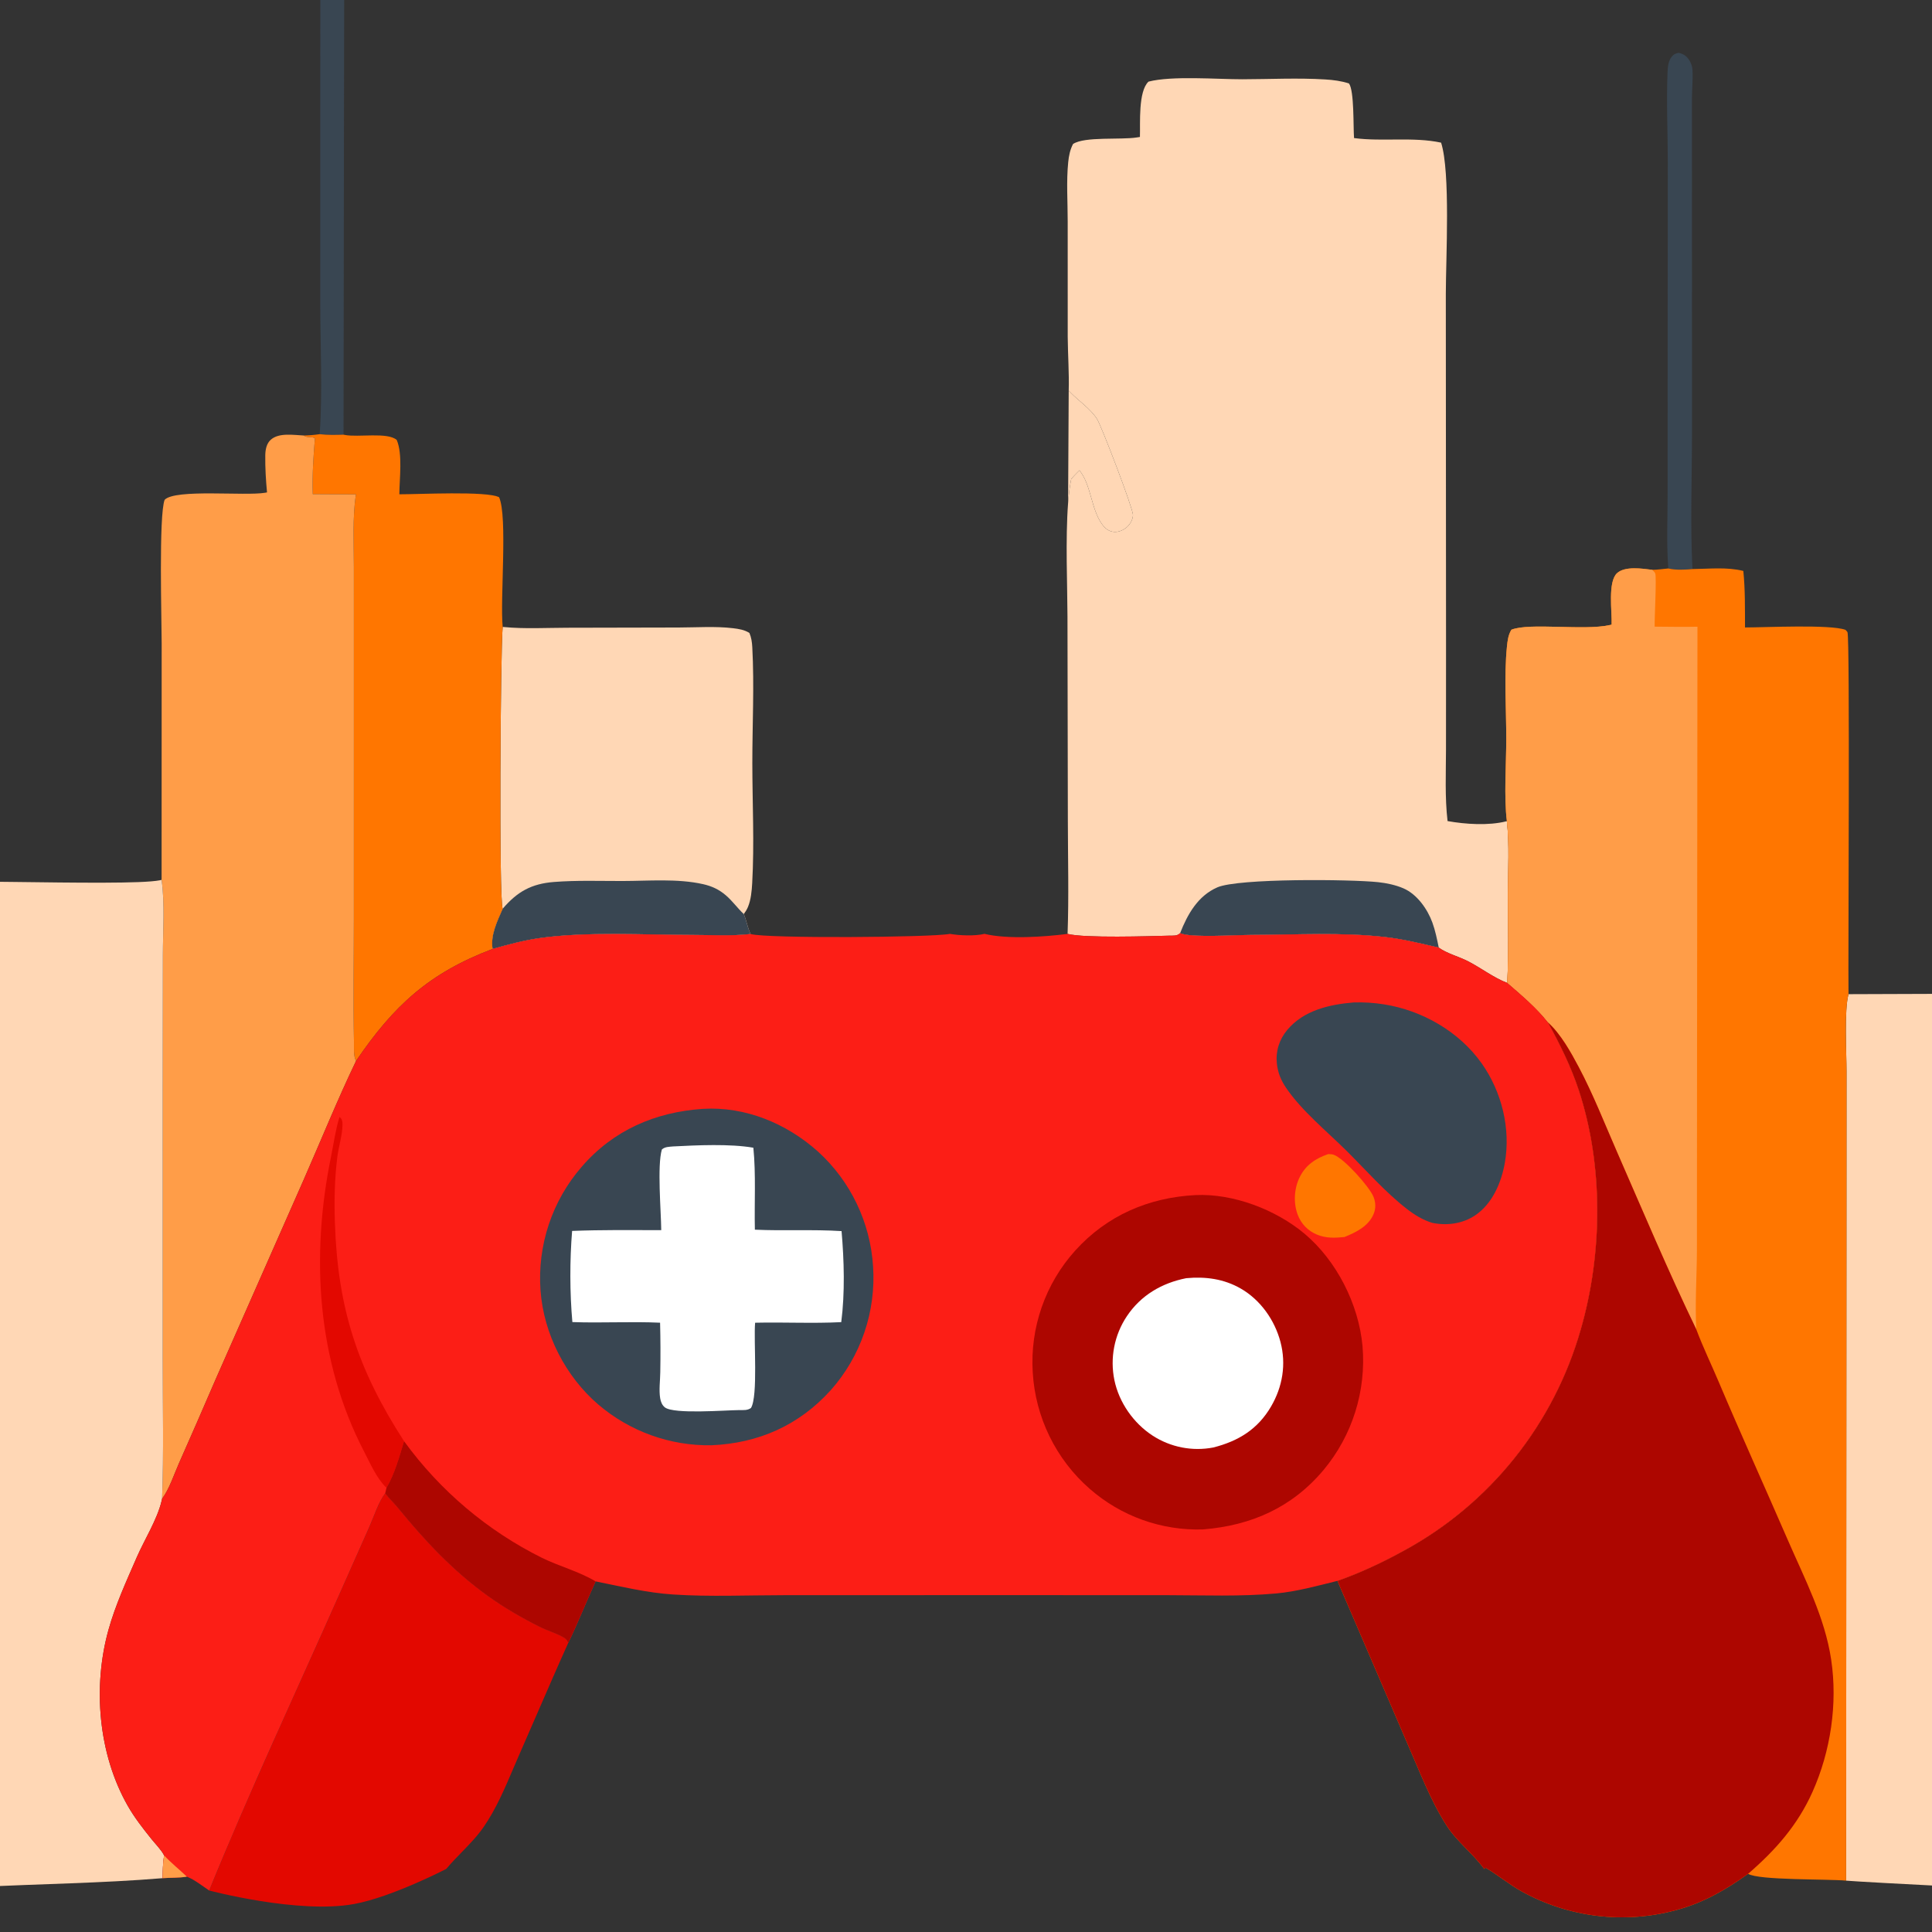 <svg width="512" height="512" viewBox="0 0 512 512" fill="none" xmlns="http://www.w3.org/2000/svg">
<rect x="0" y="0" width="512" height="512" fill="#333333" stroke="none"/>
<g clip-path="url(#clip0_3867_4536)">
<path d="M84.715 115.063L84.743 114.701C85.491 103.891 84.882 91.655 84.871 80.712L84.876 17.448L84.89 -2.879C84.893 -5.636 84.552 -8.491 84.819 -11.231C84.944 -12.508 85.246 -14.006 86.282 -14.867C86.93 -15.406 87.843 -15.446 88.63 -15.258C89.583 -15.031 90.163 -14.436 90.631 -13.605C91.172 -12.647 91.287 -11.328 91.344 -10.252C91.519 -6.926 91.198 -3.467 91.213 -0.121L91.157 30.55L91.039 115.191C88.899 115.267 86.848 115.31 84.715 115.063Z" fill="#394652"/>
<path d="M442.118 150.648C441.611 144.141 441.937 137.401 441.934 130.867L441.944 94.228L441.983 43.391C441.983 35.331 441.59 27.111 441.916 19.076C441.973 17.703 442.129 16.095 443.05 15.001C443.655 14.278 443.971 14.238 444.846 13.992C446.167 14.297 447.053 14.885 447.758 16.086C448.204 16.846 448.48 17.659 448.523 18.542C448.654 21.072 448.385 23.712 448.377 26.256L448.385 45.39L448.395 114.746C448.395 126.698 447.91 138.878 448.516 150.808C446.408 150.98 444.194 151.128 442.118 150.648Z" fill="#394652"/>
<path d="M133.212 166.132L133.594 166.173C139.064 166.703 144.792 166.37 150.297 166.36L179.844 166.297C184.537 166.289 189.62 165.922 194.263 166.483C195.817 166.67 197.26 166.895 198.602 167.738C199.131 168.985 199.294 170.213 199.367 171.557C199.914 181.719 199.37 192.084 199.377 202.272C199.384 212.812 199.93 223.552 199.34 234.06C199.226 236.098 199.012 238.449 198.226 240.337C197.933 241.036 197.559 241.632 197.112 242.242C197.849 243.959 198.101 245.885 198.929 247.527C193.847 248.108 188.425 247.766 183.307 247.766C170.583 247.762 155.537 246.835 143.012 248.604C138.776 249.204 134.651 250.324 130.539 251.48C129.925 247.834 131.795 244.069 133.211 240.833C132.194 238.203 132.627 172.864 133.212 166.132Z" fill="#FFD7B5"/>
<path d="M133.211 240.833C137.088 236.283 140.843 234.199 146.807 233.732C152.799 233.261 158.949 233.482 164.957 233.475C171.864 233.464 179.573 232.783 186.339 234.314C188.653 234.838 190.545 235.716 192.357 237.268C194.115 238.774 195.443 240.676 197.112 242.242C197.849 243.958 198.101 245.885 198.929 247.527C193.847 248.108 188.425 247.766 183.307 247.766C170.583 247.762 155.537 246.834 143.012 248.604C138.776 249.204 134.651 250.324 130.539 251.48C129.925 247.834 131.795 244.069 133.211 240.833Z" fill="#394652"/>
<path d="M91.039 115.191C91.149 115.214 91.26 115.24 91.37 115.262C94.97 115.961 102.672 114.45 105.136 116.587C106.748 120.342 105.853 126.889 105.831 130.991C110.569 131.022 129.101 130.052 132.269 131.779C134.558 136.961 132.497 158.652 133.213 166.132C132.627 172.864 132.194 238.203 133.212 240.833C131.796 244.069 129.925 247.834 130.539 251.48C113.771 257.842 104.368 266.435 94.358 281.161C93.629 279.883 93.837 277.721 93.808 276.269C93.596 265.403 93.773 254.495 93.774 243.627L93.781 180.755L93.778 150.215C93.781 143.91 93.396 137.246 94.315 131.008L82.886 130.946C82.725 125.953 83.052 121.072 83.462 116.103C82.781 115.905 82.971 115.916 82.42 115.875C81.807 115.829 81.317 115.848 80.742 115.582C80.637 115.535 80.543 115.467 80.444 115.409C81.895 115.394 83.278 115.268 84.715 115.063C86.848 115.31 88.899 115.267 91.039 115.191Z" fill="#FF7600"/>
<path d="M70.765 130.49C70.457 127.264 70.256 123.897 70.302 120.655C70.324 119.184 70.618 117.548 71.767 116.527C73.933 114.6 77.823 115.296 80.444 115.409C80.543 115.467 80.637 115.535 80.742 115.582C81.317 115.848 81.807 115.829 82.42 115.875C82.971 115.916 82.781 115.905 83.462 116.103C83.052 121.073 82.724 125.953 82.886 130.946L94.314 131.008C93.396 137.246 93.781 143.91 93.778 150.215L93.781 180.755L93.774 243.627C93.773 254.495 93.596 265.404 93.808 276.269C93.837 277.721 93.629 279.883 94.357 281.161C89.362 291.559 85.041 302.288 80.392 312.846L57.081 365.685C53.908 373.058 50.694 380.415 47.441 387.754C46.119 390.73 44.884 394.594 42.954 397.192C43.422 384.921 43.113 372.528 43.128 360.243L43.125 289.596L43.164 253.125C43.173 246.653 43.721 239.58 42.824 233.183L42.844 170.449C42.845 164.507 42.042 136.562 43.632 132.452C46.471 129.507 64.931 131.505 70.299 130.579C70.454 130.552 70.61 130.52 70.765 130.49Z" fill="#FF9D48"/>
<path d="M489.873 263.466L522.52 263.352C528.284 263.334 534.43 262.927 540.158 263.559C541.317 263.687 542.411 264.062 543.506 264.451C545.369 271.905 544.501 280.583 544.498 288.265L544.48 318.299L544.452 441.698L544.42 480.46C544.409 487.25 544.002 494.315 544.512 501.077C543.619 501.394 493.883 498.797 489.243 498.394L489.331 322.156L489.346 283.983C489.349 278.913 488.704 267.784 489.873 263.466Z" fill="#FFD7B5"/>
<path d="M-32.342 501.345C-31.824 491.446 -31.965 481.537 -31.97 471.625L-31.977 430.726L-31.954 301.878L-31.958 263.752C-31.947 256.494 -32.142 249.154 -31.741 241.907C-31.628 239.88 -31.491 236.194 -30.298 234.514C-28.669 232.216 33.17 235.109 42.349 233.283C42.508 233.25 42.666 233.218 42.824 233.183C43.721 239.58 43.173 246.653 43.163 253.125L43.125 289.596L43.128 360.243C43.112 372.528 43.421 384.921 42.954 397.192C42.903 397.417 42.855 397.642 42.801 397.866C41.605 402.794 38.271 408.032 36.234 412.717C33.502 419.001 30.57 425.356 28.732 431.975C24.548 447.033 26.044 464.813 33.826 478.508C35.642 481.702 37.855 484.52 40.143 487.375C41.199 488.692 42.726 490.208 43.484 491.692C43.168 493.705 43.136 495.703 43.088 497.737C26.892 499.082 10.425 499.239 -5.824 500.089C-11.422 500.384 -17.017 500.707 -22.612 501.059C-25.708 501.252 -29.279 501.798 -32.342 501.345Z" fill="#FFD7B5"/>
<path d="M302.093 36.294C302.213 32.7 301.601 24.238 304.367 21.63C310.609 20.026 322.526 21.017 329.239 21.006C336.529 20.994 343.971 20.602 351.241 21.056C353.338 21.187 355.499 21.458 357.497 22.123C358.917 24.073 358.602 33.643 358.836 36.59C366.441 37.592 374.419 36.2 381.907 37.803C384.412 45.651 383.172 68.407 383.158 77.854L383.215 171.059L383.204 198.591C383.19 204.875 382.889 211.349 383.618 217.593C388.351 218.442 394.479 218.846 399.177 217.657C399.23 217.643 399.283 217.632 399.336 217.622C400.041 223.837 399.63 230.446 399.616 236.715C399.602 244.601 399.853 252.611 399.428 260.479C395.879 259.145 392.407 256.454 388.982 254.71C386.608 253.504 383.377 252.654 381.287 251.131C376.636 250.057 371.999 248.908 367.252 248.351C355.612 246.992 343.316 247.744 331.587 247.766C327.853 247.773 315.094 248.583 312.749 247.277C311.962 248.105 310.984 247.93 309.879 247.959C304.459 248.101 287.587 248.658 282.918 247.495C283.276 237.582 283.006 227.591 282.992 217.672L282.893 163.378C282.876 155.443 282.325 142.727 283.057 133.308C283.241 130.938 283.506 128.777 283.881 126.953C284.551 126.142 285.33 125.402 286.063 124.648C289.149 128.431 289.117 134.713 291.962 138.795C292.762 139.944 293.765 140.827 295.203 140.952C296.468 141.062 297.817 140.466 298.735 139.605C299.578 138.812 300.23 137.641 300.251 136.459C300.286 134.811 291.884 112.814 290.708 111.009C288.876 108.204 285.936 106.33 283.633 103.954L283.219 103.522C283.353 98.82 282.996 94.049 282.957 89.334L282.95 58.669C282.957 53.511 282.567 48.084 283.088 42.968C283.258 41.269 283.58 39.675 284.367 38.157C287.441 36.123 296.978 37.099 301.218 36.431L301.767 36.349C301.877 36.332 301.983 36.312 302.093 36.294Z" fill="#FFD7B5"/>
<path d="M283.057 133.308C283.241 130.938 283.506 128.777 283.881 126.953C284.551 126.142 285.33 125.402 286.063 124.648C289.149 128.431 289.117 134.713 291.962 138.795C292.762 139.944 293.765 140.827 295.203 140.952C296.468 141.062 297.817 140.466 298.735 139.605C299.578 138.812 300.23 137.641 300.251 136.459C300.286 134.811 291.884 112.814 290.708 111.009C288.876 108.204 285.936 106.33 283.633 103.954L283.219 103.522L283.057 133.308Z" fill="#FFD7B5"/>
<path d="M312.749 247.277C314.707 242.288 317.449 237.407 322.607 235.159C328.186 232.722 358.017 233.011 365.208 233.782C367.451 234.021 369.856 234.524 371.932 235.423C375.517 236.975 378.273 240.875 379.587 244.465C380.377 246.62 380.823 248.89 381.287 251.13C376.636 250.056 371.999 248.907 367.252 248.351C355.612 246.991 343.316 247.744 331.587 247.766C327.853 247.773 315.094 248.583 312.749 247.277Z" fill="#394652"/>
<path d="M437.878 151.01C439.291 150.984 440.712 150.789 442.118 150.648C444.194 151.128 446.408 150.98 448.516 150.808C452.979 150.758 457.634 150.22 461.998 151.304C462.508 156.287 462.423 161.28 462.444 166.283C467.928 166.278 485.006 165.422 489.073 166.916C489.25 167.127 489.487 167.299 489.601 167.549C490.281 169.058 489.75 254.21 489.873 263.466C488.704 267.783 489.349 278.913 489.346 283.983L489.331 322.156L489.243 498.393C484.439 497.922 465.994 498.329 463.27 496.577C457.301 500.859 451.25 504.334 444.109 506.219C430.427 509.907 415.862 508.158 403.424 501.334C399.988 499.442 397.041 496.941 393.693 494.961L393.321 495.289C390.352 491.186 386.137 488.124 383.338 483.749C379.056 477.059 376.137 469.238 372.934 461.962L354.436 418.947C360.412 416.856 366.498 414.005 372.052 410.937C383.345 404.806 393.308 396.464 401.355 386.4C409.401 376.336 415.369 364.753 418.908 352.332C424.71 332.243 424.955 308.896 418.401 288.957C416.315 282.616 413.403 276.765 410.204 270.941C407.048 266.952 403.247 263.794 399.428 260.479C399.853 252.611 399.602 244.601 399.616 236.715C399.63 230.446 400.041 223.837 399.336 217.621C398.535 211.161 399.17 202.549 399.177 195.924C399.184 188.088 398.574 179.098 399.354 171.379C399.51 169.82 399.694 168.227 400.537 166.881C405.305 164.954 419.74 167.175 426.563 165.653L427.098 165.531C427.236 162.222 426.025 154.197 428.522 151.9C430.637 149.954 435.256 150.695 437.878 151.01Z" fill="#FF7600"/>
<path d="M427.098 165.531C427.236 162.222 426.024 154.197 428.522 151.9C430.637 149.954 435.256 150.695 437.877 151.01C438.132 151.319 438.48 151.571 438.643 151.937C439.061 152.881 438.434 163.972 438.501 166.069C442.274 166.081 446.075 166.183 449.844 166.087L449.727 289.203L449.702 331.273C449.674 338.234 449.164 345.371 449.539 352.307C442.05 336.825 435.359 320.878 428.458 305.118C425.203 297.674 422.213 290.017 418.412 282.838C416.297 278.845 413.591 273.971 410.204 270.941C407.048 266.952 403.247 263.794 399.428 260.479C399.853 252.611 399.601 244.601 399.616 236.715C399.63 230.446 400.041 223.837 399.336 217.621C398.535 211.161 399.169 202.549 399.176 195.924C399.183 188.088 398.574 179.098 399.353 171.379C399.509 169.82 399.694 168.227 400.537 166.881C405.305 164.954 419.74 167.175 426.563 165.653L427.098 165.531Z" fill="#FF9D48"/>
<path d="M410.204 270.941C413.591 273.971 416.297 278.845 418.412 282.838C422.213 290.017 425.203 297.674 428.458 305.118C435.359 320.879 442.051 336.825 449.539 352.307C451.286 356.975 453.471 361.474 455.413 366.059C461.385 380.161 467.708 394.105 473.805 408.153C478.265 418.423 483.61 428.61 485.282 439.821C487.029 451.514 485.144 464.117 480.327 474.883C476.38 483.703 470.5 490.333 463.27 496.577C457.301 500.859 451.25 504.335 444.109 506.219C430.427 509.907 415.862 508.158 403.424 501.334C399.988 499.443 397.041 496.941 393.693 494.961L393.321 495.289C390.352 491.186 386.137 488.124 383.338 483.75C379.056 477.059 376.137 469.238 372.934 461.962L354.436 418.947C360.412 416.856 366.498 414.005 372.052 410.937C383.345 404.807 393.308 396.464 401.355 386.4C409.401 376.336 415.369 364.753 418.908 352.332C424.71 332.243 424.955 308.896 418.401 288.957C416.315 282.617 413.403 276.765 410.204 270.941Z" fill="#AD0600"/>
<path fill-rule="evenodd" clip-rule="evenodd" d="M79.874 444.959C71.499 463.547 63.107 482.173 55.434 501.002C55.434 501.002 78.998 507.282 93.809 504.588C103.856 502.761 118.264 495.278 118.264 495.278C119.543 493.749 120.931 492.322 122.32 490.895C124.397 488.761 126.474 486.626 128.184 484.149C131.43 479.449 133.738 474.038 136.002 468.73C136.538 467.473 137.072 466.222 137.615 464.988C139.218 461.345 140.804 457.69 142.391 454.035C145.099 447.795 147.808 441.553 150.604 435.361C150.575 435.307 150.547 435.253 150.519 435.201C150.303 434.785 150.112 434.419 149.692 434.141C148.628 433.437 147.22 432.879 145.837 432.332C144.941 431.977 144.056 431.626 143.283 431.243C138.39 428.824 133.47 425.966 129.036 422.758C120.015 416.228 112.585 408.31 105.558 399.697C105.084 399.117 104.566 398.559 104.048 398.001C103.358 397.259 102.67 396.518 102.087 395.725C100.794 397.412 99.821 399.856 98.925 402.107C98.581 402.971 98.249 403.807 97.914 404.56L89.692 423.058C86.452 430.359 83.165 437.656 79.874 444.959Z" fill="#E30800"/>
<path d="M282.918 247.495C287.587 248.658 304.459 248.101 309.879 247.958C310.984 247.93 311.962 248.105 312.748 247.277C315.094 248.583 327.853 247.773 331.587 247.766C343.316 247.744 355.612 246.991 367.252 248.351C371.999 248.908 376.636 250.057 381.287 251.131C383.377 252.654 386.608 253.503 388.982 254.709C392.407 256.454 395.879 259.145 399.428 260.479C403.247 263.794 407.048 266.952 410.204 270.941C413.403 276.765 416.315 282.616 418.401 288.957C424.955 308.896 424.71 332.243 418.908 352.332C415.369 364.753 409.401 376.336 401.355 386.4C393.308 396.464 383.345 404.806 372.052 410.936C366.498 414.005 360.412 416.856 354.436 418.947C349.221 420.235 343.61 421.787 338.268 422.276C328.743 423.15 318.948 422.747 309.383 422.737L263.286 422.722L207.796 422.74C198.067 422.737 188.09 423.197 178.391 422.558C171.363 422.098 164.71 420.456 157.84 419.083C155.369 424.471 153.167 430.03 150.604 435.361C150.347 434.879 150.165 434.455 149.692 434.141C147.938 432.981 145.248 432.217 143.283 431.243C138.39 428.824 133.47 425.966 129.036 422.758C120.015 416.228 112.585 408.31 105.558 399.697C104.454 398.344 103.107 397.113 102.087 395.725C100.297 398.059 99.121 401.845 97.914 404.56L89.692 423.058C78.205 448.942 66.122 474.775 55.434 501.002C53.627 499.792 51.539 498.129 49.519 497.33C47.372 497.698 45.245 497.562 43.088 497.737C43.136 495.703 43.168 493.705 43.484 491.692C42.726 490.208 41.199 488.691 40.143 487.375C37.855 484.52 35.642 481.701 33.827 478.508C26.044 464.813 24.548 447.033 28.733 431.975C30.571 425.356 33.502 419.001 36.234 412.717C38.271 408.032 41.605 402.794 42.801 397.866C42.855 397.641 42.903 397.417 42.954 397.192C44.884 394.594 46.119 390.73 47.441 387.754C50.694 380.415 53.908 373.058 57.081 365.684L80.392 312.846C85.041 302.288 89.362 291.558 94.357 281.161C104.368 266.435 113.771 257.842 130.539 251.48C134.651 250.324 138.776 249.204 143.012 248.604C155.537 246.834 170.583 247.762 183.307 247.766C188.425 247.766 193.848 248.108 198.929 247.527C203.222 248.754 246.682 248.447 251.758 247.487C254.228 247.933 258.454 248.098 260.891 247.48C267.023 248.968 276.598 248.287 282.918 247.495Z" fill="#FC1E16"/>
<path d="M43.484 491.692C45.397 493.748 47.506 495.41 49.519 497.33C47.372 497.698 45.245 497.562 43.088 497.737C43.136 495.703 43.168 493.705 43.484 491.692Z" fill="#FF9D48"/>
<path d="M351.981 305.846C352.417 305.867 352.973 305.867 353.398 306.006C356.115 306.902 362.87 314.438 363.983 317.143C364.603 318.652 364.649 320.272 364 321.781C362.622 325 359.331 326.591 356.292 327.826C353.752 328.079 351.411 328.186 348.988 327.173C346.632 326.192 344.836 324.358 343.922 321.96C342.739 318.855 342.937 315.034 344.386 312.051C346.008 308.725 348.619 307.023 351.981 305.846Z" fill="#FF7600"/>
<path d="M102.423 394.287C99.829 391.825 98.095 387.775 96.453 384.61C83.941 360.479 82.351 332.853 87.712 306.588C88.419 303.123 88.917 299.391 89.965 296.026C90.656 296.479 90.772 297.246 90.766 298.038C90.747 300.764 89.763 303.762 89.41 306.506C88.666 312.304 88.558 318.127 88.748 323.965C89.486 346.602 94.702 362.766 107.076 381.927C105.868 385.956 104.568 390.648 102.423 394.287Z" fill="#E30800"/>
<path d="M107.076 381.927C116.612 395.049 129.154 405.658 143.635 412.849C148.168 415.069 153.583 416.503 157.84 419.083C155.369 424.471 153.167 430.03 150.604 435.361C150.347 434.879 150.165 434.455 149.692 434.141C147.938 432.981 145.248 432.217 143.283 431.243C138.39 428.824 133.47 425.966 129.036 422.758C120.015 416.228 112.585 408.31 105.558 399.697C104.454 398.344 103.107 397.113 102.087 395.725L102.423 394.287C104.568 390.648 105.868 385.956 107.076 381.927Z" fill="#AD0600"/>
<path d="M358.708 265.66C361.401 265.568 364.098 265.736 366.76 266.163C376.866 267.751 386.693 273.361 392.665 281.81C397.965 289.307 400.398 299.084 398.794 308.183C397.873 313.421 395.478 319.019 390.947 322.07C387.589 324.325 383.448 324.868 379.548 324.068C377.011 323.283 374.918 321.988 372.831 320.375C367.082 315.919 361.988 310.074 356.812 304.946C351.598 299.78 344.988 294.402 340.854 288.329C339.486 286.32 338.65 284.336 338.385 281.889C338.027 278.584 339.008 275.494 341.127 272.954C345.47 267.744 352.299 266.196 358.708 265.66Z" fill="#394652"/>
<path d="M316.893 316.707C326.83 316.265 338.091 320.561 345.69 326.927C354.213 334.07 360.075 345.649 361.082 356.732C362.093 368.626 358.375 380.439 350.745 389.574C342.374 399.536 331.562 404.289 318.806 405.31C307.812 405.664 297.091 401.823 288.788 394.555C284.35 390.681 280.727 385.95 278.133 380.643C275.538 375.336 274.025 369.56 273.683 363.654C273.325 357.795 274.137 351.923 276.072 346.386C278.006 340.849 281.023 335.758 284.944 331.415C293.379 322.067 304.491 317.328 316.893 316.707Z" fill="#AD0600"/>
<path d="M314.357 338.734C319.458 338.259 324.361 338.905 328.856 341.506C334.046 344.507 337.808 349.834 339.338 355.622C340.897 361.524 339.901 367.504 336.84 372.742C333.302 378.787 328.169 381.913 321.548 383.597C315.976 384.671 310.207 383.541 305.44 380.443C300.396 377.156 296.549 371.672 295.323 365.734C294.728 362.842 294.712 359.858 295.275 356.959C295.838 354.06 296.97 351.303 298.604 348.85C302.327 343.255 307.881 340.022 314.357 338.734Z" fill="white"/>
<path d="M186.246 293.86C197.539 293.178 208.46 297.724 216.801 305.2C225.412 313.037 230.642 323.953 231.375 335.619C231.769 341.562 230.979 347.525 229.053 353.157C227.126 358.789 224.101 363.976 220.156 368.414C211.718 377.756 200.991 382.477 188.535 383.012C177.6 383.188 166.972 379.372 158.613 372.268C149.878 364.803 144.067 353.488 143.244 341.977C142.816 336.057 143.562 330.11 145.438 324.483C147.314 318.856 150.282 313.661 154.17 309.2C162.548 299.491 173.665 294.716 186.246 293.86Z" fill="#394652"/>
<path d="M178.355 303.819C184.631 303.491 193.461 303.077 199.648 304.158C200.357 311.223 199.886 318.755 200.048 325.878C207.7 326.234 215.364 325.767 223.022 326.256C223.7 334.035 223.939 342.63 222.94 350.38C215.362 350.766 207.71 350.356 200.115 350.534C199.691 355.237 200.933 369.991 199.016 373.128C198.076 373.809 197.028 373.677 195.919 373.688C192.146 373.717 178.684 374.816 176.224 372.989C175.479 372.436 175.107 371.476 174.958 370.584C174.593 368.404 174.952 365.874 174.98 363.651C175.061 359.277 175.044 354.903 174.929 350.53C167.201 350.174 159.426 350.652 151.685 350.363C150.987 342.584 150.983 333.995 151.615 326.209C159.482 325.895 167.365 325.992 175.236 326.002C175.185 320.839 174.132 308.943 175.401 304.629C176.221 303.883 177.305 303.929 178.355 303.819Z" fill="white"/>
</g>
<defs>
<clipPath id="clip0_3867_4536">
<rect width="512" height="512" fill="white"/>
</clipPath>
</defs>
</svg>
